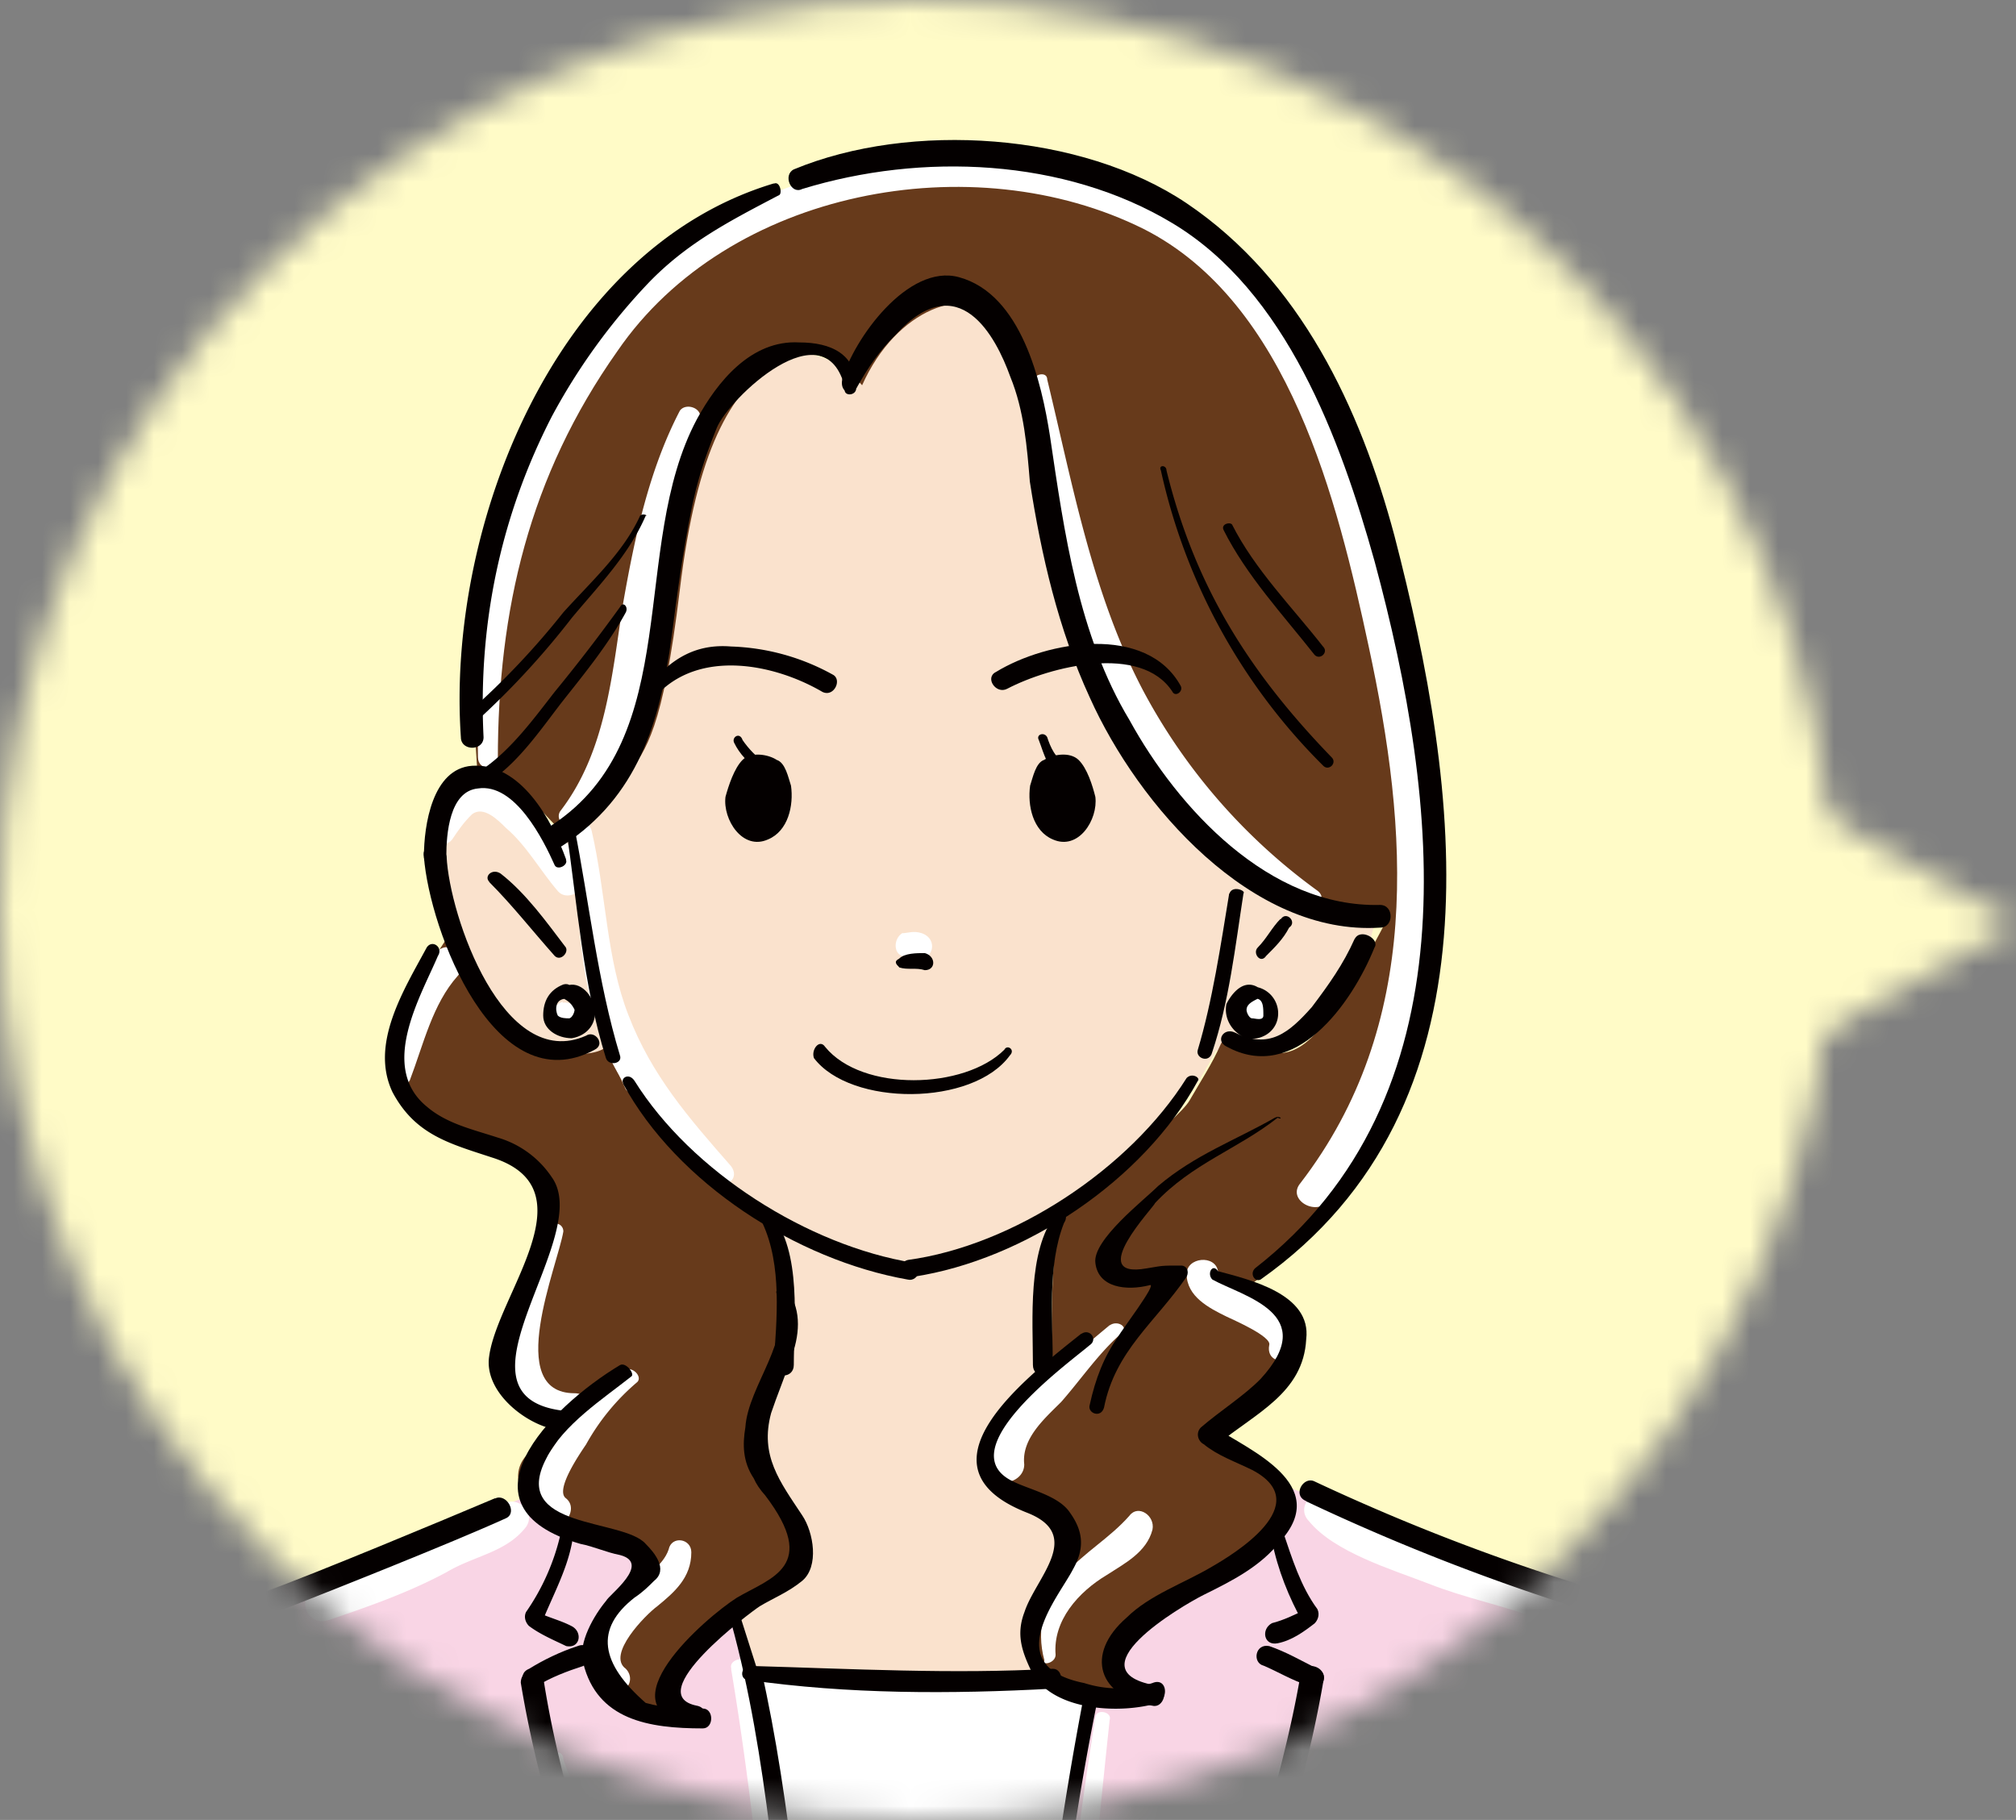 <svg xmlns="http://www.w3.org/2000/svg" width="72" height="65" fill="none" viewBox="0 0 72 65"><rect x="0" y="0" width="72" height="65" fill="#808080" stroke="none"/><mask id="a" width="72" height="65" x="0" y="0" mask-type="alpha" maskUnits="userSpaceOnUse"><path fill="#9FD9F6" d="M58.8 40.46V25.54L72 33z"/><path fill="#9FD9F6" d="M32.74 65c18.09 0 32.74-14.55 32.74-32.5S50.84 0 32.74 0C14.66 0 0 14.55 0 32.5S14.66 65 32.74 65"/></mask><g mask="url(#a)"><rect width="72" height="65" fill="#FFFBC7"/><path fill="#F9D5E5" d="M7.3 60.2c.11.82-.2 2.14-.2 2.44s-2.13 5.38-3.25 7.61-1.93 3.96-1.93 3.96-.71-.92-1.02-.61c-.4.3-1.93 1.72-1.93 1.72l-8.03-5.17c-.6-.4-1.22-.81-.91-.2.3.6 1.93 2.63.2 5.78-1.73 3.14-2.95 2.43-2.95 2.43s-2.23-1.42-2.95-1.82c-.7-.41-.8 1.92.92 3.75 1.73 1.82 12.5 9.53 14.03 10.55 1.52.9 4.88 1.42 6.5-.82 1.63-2.13 5.4-7.9 6.81-9.53 1.43-1.52 2.34-2.03 3.46-.81s.81-12.58-.1-15.21c-.92-2.64-4.07-6.8-4.27-6.9s-3.36.3-3.66 1.01c-.5.71-.71 1.83-.71 1.83"/><path fill="#fff" d="M7.71 59.8c-.4 1.12-.4 2.34-.7 3.55C6.6 64.57 5.98 65.8 5.57 67c-.61 1.42-1.22 2.84-1.93 4.26-.51.92-.92 2.34-1.73 3.05-.5.5.3 1.42.81.8 1.73-1.72 2.65-4.76 3.56-6.99.51-1.22 1.02-2.54 1.53-3.75.6-1.52.4-2.84.5-4.47.1-.4-.4-.4-.6-.1"/><path fill="#040000" d="M6.9 61.83c-.1 1.62-1.22 3.35-1.83 4.87a50 50 0 0 1-3.56 7.4c-.2.41.41.71.61.41a46 46 0 0 0 3.26-6.8c.7-1.72 2.03-3.85 1.93-5.78 0-.3-.4-.3-.4-.1"/><path fill="#040000" d="M7.2 62.54c.41-1.22.31-2.94 1.33-3.75.4-.3-.2-.91-.61-.61-1.32 1.12-.71 2.84-1.12 4.26 0 .2.3.3.4.1"/><path fill="#fff" d="M41.77 59.5c-2.24.2-12.4.7-16.16-.3l-.1 49.39h15.75z"/><path fill="#F9D5E5" d="M56.4 58.48c.41-1.21.62-1.31-.6-1.72s-9.05-3.35-10.88-4.06c-1.93-.7-3.76-.91-4.47.92-.72 1.82-1.12 3.65-1.12 3.65-1.53 8.42-3.05 24.85-2.75 35.4.2 7 1.32 12.57 2.34 15.92h13.72c-.6-5.38-1.62-14.7-1.83-18.26-.2-5.07-.4-11.15-.4-11.15 1.62-6.5 1.62-10.96 1.62-10.96 1.83-3.55 3.97-8.52 4.38-9.74"/><path fill="#F9D5E5" d="M60.67 99.66c.2-4.66-.4-11.26-.7-15.52-.31-4.25-1.02-15.82-1.02-18.25 0-2.54-.71-6.4-1.02-7.6-.3-1.23-2.44-1.43-2.44-1.43L51.42 59l-3.35 18.97 3.05 30.63h9.05c.2-2.84.4-6.5.5-8.93"/><path fill="#F9D5E5" d="M26.42 57.27s-.4-1.93-1.12-3.65c-.71-1.83-2.54-1.63-4.47-.92s-9.66 3.65-10.88 4.06-1.02.6-.6 1.72c.4 1.12 2.53 6.2 4.36 9.74 0 0 0 4.46 1.63 10.96 0 0-.2 5.98-.4 11.15-.21 3.55-1.23 12.88-1.84 18.26h13.73c1.01-3.35 2.03-8.93 2.33-15.93.41-10.54-1.22-26.97-2.74-35.4"/><path fill="#fff" d="M26.11 59.6c1.63 9.74 1.93 19.88 2.04 29.72 0 3.55-.41 6.8-.92 10.24-.4 2.94-.81 5.99-1.73 8.83-.2.7.92 1.01 1.12.3a70 70 0 0 0 2.64-19.47c0-5.28-.3-10.75-.8-16.03-.42-4.56-.82-9.33-1.84-13.9-.1-.1-.6 0-.5.31"/><path fill="#fff" d="M39.12 61.32a184 184 0 0 0-2.23 28.91c0 3.14.4 6.09.81 9.13.51 3.14.92 6.29 1.73 9.43.2.71 1.32.4 1.12-.3a74 74 0 0 1-2.65-18.26c-.1-9.63.72-19.27 1.73-28.8.1-.3-.5-.41-.5-.1"/><path fill="#040000" d="M27.13 108.69c2.44-7.81 2.44-16.13 2.44-24.24 0-3.86-.1-7.81-.5-11.66-.62-4.97-1.03-10.25-2.35-15.02-.1-.4-.7-.2-.6.2 1.31 4.77 1.62 10.05 2.23 14.92.5 3.65.5 7.4.5 11.05.21 8.22.21 16.64-2.23 24.65-.1.3.4.4.51.1"/><path fill="#040000" d="M38.72 60.51a131 131 0 0 0-2.34 25.16c0 7.7.1 15.62 2.34 23.02.1.4.71.2.6-.2C37.1 101.29 37 93.68 37 86.17c0-8.62.5-17.24 2.24-25.66-.1-.2-.51-.3-.51 0"/><path fill="#fff" d="M57.12 58.38c-.2 3.76.6 7.61.81 11.36.2 4.16.3 8.32.4 12.48.21 8.62 1.33 17.24.52 25.86-.1.81 1.11.71 1.21 0 .82-8.32-.2-16.63-.5-24.95-.2-4.16-.2-8.42-.41-12.58-.2-4.05-.81-8.11-1.22-12.17-.1-.5-.71-.5-.81 0"/><path fill="#673A1B" d="M27.74 43.47c.61 2.54.1 5.78.1 5.78s-1.02 1.83-.71 2.84c.3 1.02 1.83 2.44 1.63 3.25-.1.81-1.63 1.52-2.85 2.43-1.12.92-2.24 2.24-2.03 2.64.2.4.81 1.02.81 1.02s-2.74-.1-3.35-1.32c-.61-1.32.1-2.23.7-2.84.72-.71 1.02-1.12.72-1.52-.3-.41-1.93-.61-2.95-1.22s-1.73-1.73-1.02-2.54c.72-.7 1.02-1.21 1.02-1.21s-2.44-.41-1.73-2.95c.71-2.53 1.43-3.44 1.53-4.36.1-.8-.3-2.13-1.32-2.43s-3.97-.91-4.07-2.94 1.73-4.57 1.73-4.57 1.01 3.05 2.54 3.65c1.52.61 2.95.1 2.95.1l1.42 2.24s1.42 1.82 2.14 2.33c.91.6 2.74 1.62 2.74 1.62"/><path fill="#FAE2CD" d="M30.18 13.25c-1.73-1.52-4.98-.3-5.6 3.85-.6 4.16-1.31 8.52-2.13 9.74-.8 1.22-2.64 3.35-2.64 3.35s-1.12-2.13-2.24-2.44c-1.11-.3-2.33.3-1.93 3.15.41 2.84 1.73 6.18 3.66 6.59 1.93.4 2.34-.1 2.34-.1l.71 1.52s3.15 3.45 4.78 4.46c1.63 1.02.81 2.74.81 2.74l.1 2.74s-1.42 2.53-.8 3.75c.6 1.22 1.62 2.74 1.52 3.15s-.72.8-.72.8l-1.62 1.12.71 2.23 10.27.3s-1.02-1.2-.2-2.43c.8-1.21 1.21-2.13 1.11-2.63-.1-.51-.71-1.22-.91-1.22-.2-.1-2.24-.71-2.14-1.62.1-.81.51-1.63.71-1.73s1.53-1.11 1.53-1.11-.3-2.44-.1-3.86.81-2.33.81-2.33 3.05-2.43 3.76-3.45a16 16 0 0 0 1.42-2.23c.1-.3 1.73.1 2.24-.1.61-.2 2.44-1.32 2.74-2.13s.82-2.64.72-2.44-2.95-.6-3.56-.8-5.9-5.48-6.71-8.32a100 100 0 0 1-2.24-10.55c-.2-1.83-1.22-2.64-2.84-2.54-1.73.1-3.56 2.54-3.56 2.54"/><path fill="#673A1B" d="M17.07 27.85c-.2-2.94-.71-8.31 2.74-13.69s6.81-7.7 12.7-8.42c5.9-.8 12.92 1.63 16.07 11.06 1.93 5.88 3.15 11.05 2.64 17.24s-3.56 9.74-6.6 11.87c1.62.91 2.03 1.62 1.52 2.53-.5 1.02-2.75 2.74-2.75 2.74s2.24.91 2.55 2.03-1.12 2.13-2.75 3.14c-1.63.92-2.95 1.83-3.15 2.64-.3.81.61 1.62 1.22 1.62-1.83.41-4.07-.1-4.27-1.62-.3-1.52 1.02-2.74 1.22-3.65.2-.81-.61-1.12-1.63-1.72-1.01-.61-1.72-1.32-.6-2.74 1.01-1.32 1.62-1.73 1.62-1.93s-.2-4.67.4-5.48c.62-.8 4.07-3.45 4.48-4.16.4-.7.81-1.31 1.12-2.02.3-.61.5-.2 1.01 0s1.43.9 2.65-.71c1.22-1.63 2.23-3.66 2.23-3.66s-4.16-.7-6.2-2.94c-2.13-2.23-4.57-5.88-5.08-9.73s-1.32-7.5-2.44-8.83c-1.22-1.32-3.76-.4-4.98 2.34 0 0-1.63-1.93-3.15-.82-1.53 1.12-2.75 3.05-3.36 8.12s-1.22 5.68-1.83 6.6c-.6.9-2.33 2.12-2.33 2.12l-1.53-1.62z"/><path fill="#fff" d="M11.68 57.88c1.52-.51 2.95-1.02 4.27-1.73 1.01-.6 2.13-.7 2.84-1.62.41-.61-.5-1.22-.91-.71-.71.7-1.73.91-2.54 1.32a65 65 0 0 1-3.97 1.62c-.8.1-.5 1.32.3 1.12"/><path fill="#fff" d="M22.25 48.95c-1.22.5-1.93 1.93-2.64 2.94-.51.71-.92 1.93-.1 2.54.5.4 1.22-.51.7-.92-.4-.3.52-1.62.72-1.92a8 8 0 0 1 1.83-2.23c.2-.2-.2-.61-.5-.41"/><path fill="#fff" d="M19.6 43.88c-.5 1.62-1.72 3.14-1.42 4.87.2 1.11 1.12 2.23 2.34 2.13.71-.1.71-1.12 0-1.12-2.54 0-.6-4.56-.4-5.78 0-.3-.41-.4-.51-.1"/><path fill="#fff" d="M22.35 59.6c-.7-.5.71-1.93 1.12-2.23.61-.5 1.22-1.02 1.22-1.93 0-.5-.71-.6-.81-.1-.2.6-.92 1.01-1.32 1.42-.41.3-.72.81-.92 1.32-.3.81-.5 1.93.5 2.23.31.1.52-.4.21-.71"/><path fill="#fff" d="M17.78 27.14c0-5.37 1.12-10.14 4.27-14.6 3.96-5.78 12.7-7.4 18.8-4.36 5.19 2.63 6.92 9.73 8.03 14.9 1.43 6.6 1.93 13.5-2.44 19.18-.5.6.61 1.21 1.02.6 4.57-5.98 3.96-13.18 2.54-20.08-1.22-6.18-3.56-13.39-9.86-16.12-5.8-2.44-13.62-.71-17.79 3.85-4.06 4.56-5.39 10.65-5.28 16.53 0 .5.7.5.7.1"/><path fill="#fff" d="M36.89 13.65c.91 6.8 2.74 15.62 9.66 18.77.4.2.91-.3.5-.61a21 21 0 0 1-6.2-7.1c-1.83-3.45-2.54-7.4-3.45-11.16 0-.3-.51-.2-.51.1"/><path fill="#fff" d="M20.42 29.37a10.3 10.3 0 0 0 2.64-5.47c.61-3.04.92-5.99 1.94-8.93.1-.4-.51-.6-.72-.3-1.11 2.13-1.62 4.56-2.03 6.9-.4 2.53-.6 5.27-2.24 7.4-.2.3.2.7.41.4"/><path fill="#fff" d="m19.81 36.37.3-.6c-.3.1-.5.4-.3.6.1.3.5.4.71.2s.2-.5 0-.6l-.1-.1c-.2-.1-.4-.1-.5.1-.21 0-.21.2-.1.4"/><path fill="#fff" d="M44.82 36.58c.6 0 .6-.92 0-.92-.61 0-.61.92 0 .92"/><path fill="#fff" d="M32.21 34.14c.2 0 .3.1.51.1.61.1.81-.7.2-.91-.3-.1-.5 0-.7 0-.31.2-.31.71 0 .81"/><path fill="#fff" d="M19.7 62.95c2.14 7.4 5.1 14.4 8.34 21.4.2.5 1.12.1.92-.4-1.22-3.15-2.85-6.2-4.27-9.34a235 235 0 0 1-4.57-11.76c0-.41-.51-.3-.41.1"/><path fill="#fff" d="M58.64 60c-.6-2.23-1.01-2.83-3.35-3.34-1.53-.3-3.05-.91-4.48-1.52-1.01-.51-2.33-.92-3.25-1.63-.6-.5-1.32.3-.81.82.91 1.11 2.95 1.72 4.27 2.23 2.54 1.01 5.59 1.11 7.01 3.65.2.4.71.1.61-.2"/><path fill="#fff" d="M45.83 62.74Q44 67.92 41.87 73.1c-1.53 3.65-3.46 7.1-4.88 10.75-.2.5.71.91.92.4 3.25-7 6.2-13.89 8.33-21.4.2-.3-.3-.4-.4-.1"/><path fill="#fff" d="M37.7 59.1c-.1-1.22.81-2.24 1.83-2.85.61-.4 1.42-.8 1.63-1.62.1-.5-.51-.91-.82-.5-.7.8-1.62 1.31-2.33 2.12s-1.02 1.93-.71 3.05c-.1.2.4.1.4-.2"/><path fill="#fff" d="M39.63 47.33a81 81 0 0 0-3.25 2.84c-.71.7-1.12 1.32-1.02 2.33.1.71 1.22.5 1.22-.2-.1-.92.72-1.63 1.32-2.23.72-.82 1.33-1.73 2.14-2.44.3-.2-.1-.5-.4-.3"/><path fill="#fff" d="M46.04 48.44c.5-.7-.2-1.42-.82-1.82-.3-.2-.7-.51-1.11-.71-.2-.1-.3-.2-.51-.3-.1-.1-.1-.1-.1-.21-.1-.6-1.12-.5-1.12.1 0 .81.81 1.22 1.42 1.52.2.1 1.63.71 1.53 1.02-.1.5.4.7.7.4"/><path fill="#fff" d="M20.52 29.68c.1 2.53.1 5.07 1.02 7.5.71 2.03 2.44 3.66 4.07 4.97.4.3.8-.1.5-.5-1.52-1.73-2.84-3.25-3.66-5.38-.8-2.03-.8-4.36-1.32-6.6-.1-.4-.6-.3-.6 0"/><path fill="#fff" d="M16.15 29.98c.2-.3.4-.6.71-.9.41-.31.92.2 1.22.5.71.6 1.22 1.52 1.83 2.23.4.5 1.32-.2 1.02-.71-.81-1.22-1.73-2.54-3.15-3.04-1.12-.4-1.83.7-2.24 1.52-.3.4.3.8.61.4"/><path fill="#fff" d="M14.63 38.6c.5-1.31.81-2.73 1.72-3.75.51-.6-.3-1.42-.8-.8-1.13 1.2-1.13 2.83-1.53 4.35 0 .3.5.5.6.2"/><path fill="#040000" d="M37.6 29.98c-.71-.3-.91-1.21-.81-1.92.1-.3.2-.82.5-.92.31-.2.92-.3 1.23 0s.5.92.6 1.32c.1.81-.6 1.93-1.52 1.52"/><path fill="#040000" d="M27.43 29.98c.72-.3.92-1.21.82-1.92-.1-.3-.2-.82-.51-.92-.3-.2-.92-.3-1.22 0s-.5.92-.61 1.32c-.1.81.61 1.93 1.52 1.52"/><path fill="#040000" d="M32.11 34.55c.3.1.61 0 .92.1.4 0 .4-.5 0-.61-.3 0-.72 0-.92.2-.2.1-.1.2 0 .3"/><path fill="#040000" d="M37.1 26.43c.2.51.3 1.12.9 1.22.31.1.41-.3.1-.4-.4-.1-.6-.61-.7-.92-.1-.2-.41-.1-.3.1"/><path fill="#040000" d="M26.22 26.53c.2.41.5.71.91 1.02.2.1.4-.2.2-.3-.3-.2-.6-.51-.81-.82-.1-.3-.4-.1-.3.1"/><path fill="#040000" d="M22.25 38.7c1.93 3.56 6.2 6.3 10.17 7 .4.1.6-.6.2-.6-3.76-.61-7.93-3.25-9.96-6.5-.2-.3-.51-.1-.4.1"/><path fill="#040000" d="M20.22 29.58c.4 2.74.6 5.58 1.42 8.21.1.3.61.2.5-.1-.8-2.64-1.1-5.48-1.62-8.11.1-.4-.4-.3-.3 0"/><path fill="#040000" d="M15.14 30.6c.2 2.63 2.54 8.82 6.1 6.89.4-.2 0-.71-.31-.5-2.95 1.31-4.88-4.27-4.98-6.4-.1-.5-.92-.5-.81 0"/><path fill="#040000" d="M20.22 30.7c-.51-1.43-1.63-3.46-3.36-3.35-1.42.1-1.72 2.13-1.72 3.24 0 .5.8.5.8 0 0-.8.11-2.33 1.13-2.43 1.32-.2 2.33 1.82 2.74 2.74.1.2.5 0 .4-.2"/><path fill="#040000" d="M17.47 31.5c.82.82 1.53 1.73 2.34 2.64.2.2.5-.1.4-.3-.7-.92-1.42-1.93-2.33-2.64-.3-.2-.61.1-.4.3"/><path fill="#040000" d="M42.38 38.5c-2.04 3.25-6.2 5.99-9.96 6.5-.41.1-.2.7.2.6 3.96-.6 8.23-3.45 10.16-7 .1-.1-.2-.3-.4-.1"/><path fill="#040000" d="M43.9 31.91c-.3 1.83-.6 3.85-1.12 5.58-.1.3.41.5.51.1.61-1.83.82-3.75 1.12-5.68.1-.1-.4-.3-.5 0"/><path fill="#040000" d="M35.87 37.49c-1.42 1.42-5.08 1.52-6.4-.1-.2-.3-.51.1-.4.4 1.31 1.73 5.68 1.73 7-.1.2-.2-.1-.4-.2-.2"/><path fill="#040000" d="M27.23 43.68c.71 1.52.51 3.44.4 5.07 0 .5.72.5.72 0 0-1.52.3-4.06-.81-5.38-.1-.3-.41 0-.3.3"/><path fill="#040000" d="M37.7 43.37c-1.01 1.32-.81 3.75-.81 5.38 0 .5.71.5.71 0 0-1.63-.2-3.55.4-5.07.21-.3-.1-.61-.3-.3"/><path fill="#040000" d="M17.68 53.51c-1.94.82-6.3 2.64-8.24 3.35-.5.2-.3.91.2.81 2.04-.8 6.41-2.53 8.44-3.45.41-.2 0-.9-.4-.7"/><path fill="#040000" d="M27.64 6.55C19.8 8.9 15.94 18.83 16.46 26.33c0 .5.81.5.81 0-.2-4.05.61-7.9 2.44-11.46a22 22 0 0 1 3.35-4.66c1.43-1.53 3.05-2.34 4.78-3.25.1-.1 0-.5-.2-.4"/><path fill="#040000" d="M15.24 33.84c-.82 1.52-2.04 3.45-1.22 5.17.81 1.52 2.03 1.83 3.55 2.33 3.56 1.12.2 4.87-.1 7.1-.2 1.32 1.43 2.54 2.54 2.64.51 0 .41-.71 0-.71-4.16-.6 1.22-6.19-.3-8.32a3.5 3.5 0 0 0-1.93-1.42c-.92-.3-1.83-.5-2.54-1.11-1.73-1.42-.2-3.96.4-5.38.2-.3-.2-.6-.4-.3"/><path fill="#040000" d="M27.74 46.21c.61 1.62-1.02 3.25-1.12 4.77-.1.6-.1 1.22.3 1.82q.13.3.41.61c1.93 2.54.2 2.94-1.01 3.65-1.12.71-4.88 3.96-1.63 4.57.5.1.71-.61.2-.71-2.03-.4 1.93-3.35 2.24-3.55.5-.3 1.02-.5 1.52-.91.61-.51.41-1.73 0-2.34-.8-1.21-1.52-2.13-1.11-3.65.2-.6.5-1.32.7-1.93.31-.8.41-1.72-.1-2.43-.1-.2-.5-.1-.4.1"/><path fill="#040000" d="M22.15 48.75c-2.54 1.52-6 5.07-1.42 6.39.5.1.91.3 1.42.4 1.12.3-.4 1.42-.5 1.63-.42.5-1.03 1.52-.82 2.23.5 2.03 2.34 2.33 4.27 2.33.4 0 .4-.71 0-.71-.71 0-1.32 0-2.04-.2-1.62-1.42-1.83-2.64-.4-3.76.3-.2.5-.4.7-.6.52-.41 0-1.02-.3-1.32-.8-.92-4.88-.51-3.55-3.05.6-1.21 2.03-2.13 3.05-2.94.1-.1-.2-.5-.41-.4"/><path fill="#040000" d="M30.59 13.86c0-1.22-.92-1.63-2.04-1.63-1.73-.1-2.94 1.42-3.66 2.74-2.44 4.57-.4 11.36-5.18 14.5-.4.31 0 1.02.4.72 2.65-1.73 3.46-4.37 3.87-7.4.2-1.53.4-3.05.71-4.57.2-1.02.5-1.93.91-2.94.41-1.02 3.87-4.36 4.58-1.42-.1.3.4.3.4 0"/><path fill="#040000" d="M22.86 18.42c-.6 1.32-1.73 2.33-2.74 3.45a28 28 0 0 1-3.36 3.55c-.2.2.1.5.3.3a29 29 0 0 0 3.36-3.65c.92-1.11 2.03-2.23 2.64-3.65.1 0-.1-.1-.2 0"/><path fill="#040000" d="M22.15 21.67a61 61 0 0 1-2.34 3.04c-.71.91-1.52 2.03-2.54 2.74-.2.2.1.5.3.4 1.02-.7 1.83-1.92 2.55-2.84.8-1.01 1.62-2.02 2.23-3.14.1-.2-.1-.4-.2-.2"/><path fill="#040000" d="M30.59 13.86c.4-.71.8-1.32 1.42-1.93 2.24-2.43 3.56.1 4.07 1.52.5 1.22.6 2.54.7 3.75.41 2.64 1.02 5.28 2.14 7.71 1.73 3.86 5.8 8.52 10.37 8.22.5 0 .5-.81 0-.81-3.96.1-7.22-3.45-8.95-6.6-1.83-3.04-2.33-6.7-2.84-10.14-.3-1.93-1.02-5.07-3.25-5.68-1.83-.5-3.77 2.23-4.17 3.65-.1.5.4.61.5.3"/><path fill="#040000" d="M20.12 35.66c.2.1.3.2.4.4 0 .11-.1.31-.2.31s-.3 0-.4-.1c-.1-.2-.1-.6.3-.6s.3-.62-.1-.51c-.51.2-.72.6-.72 1.11 0 .5.51.81 1.02.81.61-.1.92-.6.81-1.11-.1-.5-.6-1.02-1.11-.71-.2.1-.2.3 0 .4"/><path fill="#040000" d="M48.38 33.53c-.41.92-.92 1.63-1.53 2.44-.81.91-1.52 1.52-2.74.91-.41-.2-.72.3-.3.5 2.43 1.33 4.46-1.51 5.28-3.54.2-.3-.51-.71-.71-.3"/><path fill="#040000" d="M45.73 32.82c-.3.3-.5.71-.81 1.02-.2.2.1.6.3.3.3-.3.61-.6.82-1.01.3-.2-.1-.61-.3-.3"/><path fill="#040000" d="M44.92 35.26c-.5-.3-.92.2-1.12.6-.1.51.2 1.02.71 1.22.51.1 1.02-.2 1.12-.7a.96.96 0 0 0-.71-1.12c-.4-.2-.5.4-.1.4.3 0 .3.3.3.61 0 .2-.3.1-.4.1s-.2-.2-.2-.3c0-.2.2-.3.4-.4s.1-.31 0-.41"/><path fill="#040000" d="M45.02 45.7c8.74-6.18 7.12-17.54 4.78-26.57-1.22-4.56-3.36-9.13-7.42-11.87-3.76-2.53-9.86-2.94-14.03-1.21-.4.2-.1.91.3.7 4.27-1.31 9.36-1.1 13.22 1.22 4.07 2.44 6 7.71 7.22 12.07 2.33 8.62 3.55 19.17-4.27 25.26-.2.2 0 .5.2.4"/><path fill="#040000" d="M38.62 47.63c-2.04 1.62-6.1 4.77-1.93 6.4 2.03.8.3 2.32-.1 3.54-.31.81-.1 1.42.3 2.23.81 1.32 3.15 1.42 4.47 1.02.4-.2.3-.92-.2-.71a4 4 0 0 1-2.44 0c-3.05-.61-.92-3.05-.4-4.06.4-.71.4-1.32-.11-2.03-.4-.6-1.42-.81-2.03-1.11-2.34-1.12 2.03-4.26 2.74-4.87.3-.2 0-.61-.3-.4"/><path fill="#040000" d="M43.3 45.7c1.11.61 3.86 1.22 1.72 3.55-.6.61-1.42 1.12-2.13 1.73-.2.2-.1.5.1.6.5.41 1.12.62 1.73.92 2.33 1.22-.72 3.04-1.43 3.45-1.01.6-2.23 1.01-3.05 1.82-1.52 1.32-1.01 2.84.92 3.15.4.1.6-.61.2-.71-3.15-.5.81-2.84 1.63-3.25 1.01-.5 2.03-1.01 2.74-1.92 1.83-2.03-1.12-3.25-2.34-4.06 0 .2 0 .4.1.6 1.33-1.1 3.06-1.82 3.16-3.75.2-1.62-2.04-2.13-3.15-2.43-.2-.3-.41.1-.2.3"/><path fill="#040000" d="M41.46 16.8a21.3 21.3 0 0 0 5.8 10.55c.2.2.5-.1.3-.3-2.95-3.05-4.88-6.1-5.9-10.25 0-.2-.3-.2-.2 0"/><path fill="#040000" d="M43.7 18.93c.81 1.62 2.13 3.04 3.25 4.46.2.2.51-.1.3-.3-1.11-1.42-2.43-2.74-3.25-4.36-.1-.1-.4 0-.3.2"/><path fill="#040000" d="M45.53 39.92c-1.42.81-2.85 1.32-4.17 2.44-.5.5-2.34 1.92-2.24 2.74.1.9 1.12 1.01 1.94.8.3-.1-1.02 1.63-1.12 1.83-.51.71-.82 1.52-1.02 2.44-.1.3.4.5.51.1.4-2.03 1.83-3.04 2.95-4.67.1-.2 0-.4-.2-.4-.72 0-.62 0-1.23.1-2.23.4.3-2.23.3-2.33 1.33-1.42 2.96-1.93 4.38-3.05.2.1.1-.1-.1 0"/><path fill="#040000" d="M19.2 60.2c.5-.3 1.02-.5 1.63-.7.4-.2.3-.91-.2-.71-.62.2-1.23.5-1.73.81-.51.2-.1.91.3.6"/><path fill="#040000" d="M28.55 85.56a138 138 0 0 1-5.08-12.06c-1.63-4.47-3.35-8.93-4.07-13.6-.1-.5-.8-.3-.8.2.8 4.88 2.63 9.64 4.36 14.2a98 98 0 0 0 5.19 11.57c.1.2.6-.1.4-.3"/><path fill="#040000" d="M20.01 54.83a8 8 0 0 1-1.22 2.74c-.1.2 0 .4.1.5.41.31.92.52 1.33.72.5.1.6-.5.2-.71s-.81-.3-1.22-.5c0 .2.1.3.1.5.4-1.02.92-1.93 1.12-2.94.1-.4-.3-.61-.4-.3"/><path fill="#040000" d="M46.65 53.62a77 77 0 0 0 10.47 4.05c.5.1.7-.6.2-.8a75 75 0 0 1-10.37-3.96c-.4-.2-.81.5-.3.7"/><path fill="#040000" d="M56.5 57.77c-.6 3.05-2.53 5.99-3.75 8.83-.1.3.3.5.4.2a74 74 0 0 0 2.24-4.97c.5-1.22 1.32-2.64 1.42-3.95 0-.2-.3-.3-.3-.1"/><path fill="#040000" d="M26.72 60c3.56.51 7.22.51 10.88.31.4 0 .4-.71 0-.71-3.56.2-7.22 0-10.78-.1-.4 0-.4.5-.1.5"/><path fill="#040000" d="M23.47 24.81c1.53-1.62 4.17-1.11 5.9-.1.4.2.7-.4.4-.6a8 8 0 0 0-3.66-1.02c-1.22-.1-2.13.4-2.94 1.42-.1.2.1.5.3.3"/><path fill="#040000" d="M42.17 24.5c-1.22-2.22-4.77-1.62-6.6-.5-.41.2 0 .81.4.6 1.53-.8 4.78-1.62 5.9.1.1.21.4 0 .3-.2"/><path fill="#040000" d="M47.05 59.6c-.6-.3-1.11-.6-1.72-.81-.51-.1-.61.6-.2.7.5.21 1 .52 1.62.72.4.3.81-.4.3-.61"/><path fill="#040000" d="M37.7 85.77A98 98 0 0 0 42.9 74.2c1.72-4.57 3.55-9.34 4.37-14.2.1-.51-.71-.71-.82-.2-.8 4.66-2.54 9.12-4.06 13.58a116 116 0 0 1-5.08 12.07c-.2.3.3.61.4.3"/><path fill="#040000" d="M45.43 55.04c.2 1.01.6 2.02 1.12 2.94 0-.2.1-.3.1-.51-.4.2-.82.4-1.22.5-.4.21-.3.82.2.72s.92-.4 1.32-.71c.1-.1.2-.3.1-.51-.6-.81-.91-1.83-1.22-2.74 0-.2-.5 0-.4.3"/><path fill="#040000" d="M57.63 57.98c1.11 4.16 1.01 8.31 1.22 12.68.2 4.15.5 8.31.8 12.47.52 8.42.82 16.84.41 25.26 0 .5.72.5.82 0 .3-8.73 0-17.45-.51-26.07-.2-4.16-.5-8.32-.71-12.48-.2-4.05.1-8.21-1.42-11.96-.2-.3-.72-.2-.61.1"/><path fill="#040000" d="M9.34 59.7c.92 2.44 2.03 4.77 3.05 7.1.1.3.5 0 .4-.2-1-2.33-2.23-4.57-3.25-6.9 0-.2-.2-.1-.2 0"/></g></svg>
